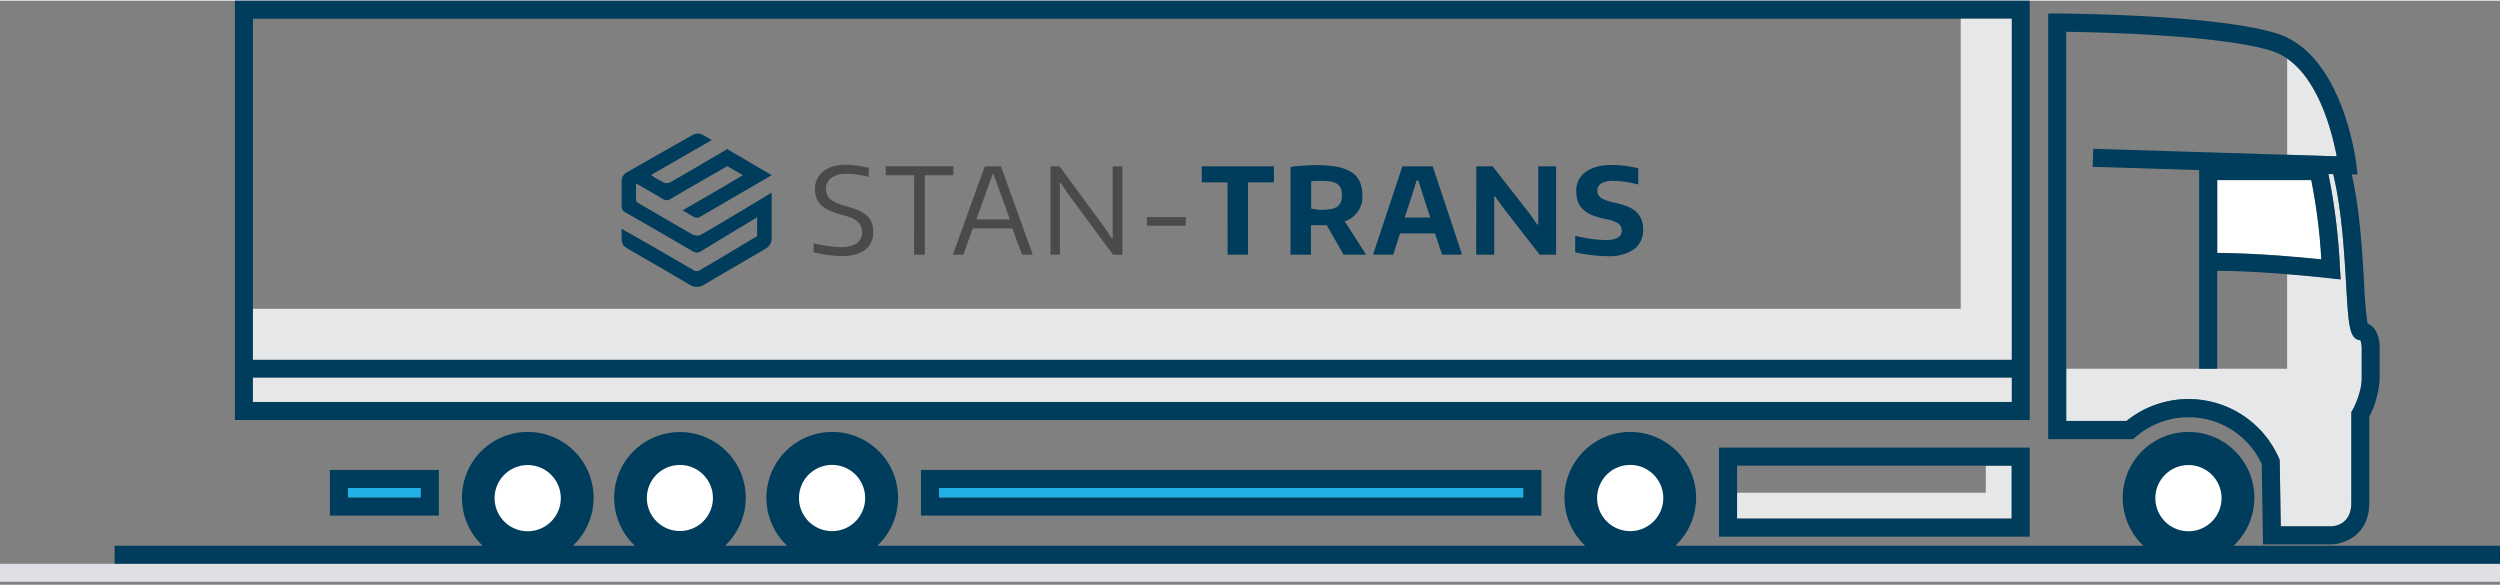 <svg height='85' width='363' xmlns="http://www.w3.org/2000/svg" viewBox="0 0 554.49 129.54"><rect x="0" y="0" width="554.49" height="129.54" fill="#808080" stroke="none"/><defs><clipPath id="clip-path"><circle class="cls-1" cx="485.4" cy="110.3" r="12.59"/></clipPath><clipPath id="clip-path-2"><circle class="cls-1" cx="361.57" cy="110.3" r="12.59"/></clipPath><clipPath id="clip-path-3"><circle class="cls-1" cx="150.8" cy="110.3" r="12.59"/></clipPath><clipPath id="clip-path-4"><circle class="cls-1" cx="184.56" cy="110.3" r="12.59"/></clipPath><clipPath id="clip-path-5"><circle class="cls-1" cx="117.04" cy="110.3" r="12.59"/></clipPath><style>.cls-1{fill:none}.cls-2{fill:#1fb0e6}.cls-3{fill:#003c5b}.cls-5{fill:#e6e7e8}.cls-8{fill:#fff}</style></defs><g id="Warstwa_2" data-name="Warstwa 2"><g id="Layer_1" data-name="Layer 1"><path class="cls-2" d="M77.17 108.08h16.17v2.13H77.17z"/><path class="cls-3" d="M73.17 104.08v10.13h24.17v-10.13zm20.17 6.13H77.17v-2.13h16.17z"/><path fill="#dfe0e5" d="M0 124.89h554.49v4H0z"/><path class="cls-5" d="M446.18 103.13v11.75h-60.91v-5.74h55.17v-6.01h5.74zm68.67-45.79c-2.59-.27-5.12-.49-7.58-.68v-16.9h5.35a124.62 124.62 0 012.23 17.58zm3.44-22.82l-11-.34V12.83c7.15 4.93 10.06 16.72 11 21.69z"/><path class="cls-5" d="M523.82 77.39v6.41c0 3.26-2 7-2.05 7l-.25.45v20.09c0 4.92-3.77 5.24-4.5 5.25h-11.16l-.23-14.72-.16-.37a21.89 21.89 0 00-33.81-8.29h-13.38V81.63h49v-21c3.06.24 6.24.54 9.51.9l2.37.26-.16-2.33a138.25 138.25 0 00-2.57-21h1.07c1.91 7.94 2.46 17.48 2.87 24.56.52 9.06.7 12.06 3.18 12.31a6.05 6.05 0 01.27 2.06z"/><g clip-path="url(#clip-path)"><path class="cls-1" d="M488.39 90.87h38.67v38.67h-38.67z"/><path class="cls-3" d="M488.39 90.87h38.67v38.67h-38.67z"/><path class="cls-1" d="M449.72 90.87h38.67v38.67h-38.67z"/><path class="cls-3" d="M449.72 90.87h38.67v38.67h-38.67z"/></g><path class="cls-2" d="M208.26 108.08h129.61v2.13H208.26z"/><path class="cls-3" d="M204.26 104.08v10.13h137.61v-10.13zm133.61 6.13H208.26v-2.13h129.61zm43.4-11.08v19.75h68.91V99.13zm4 4h60.91v11.75h-60.91z"/><g clip-path="url(#clip-path-2)"><path class="cls-1" d="M372.39 90.87h38.67v38.67h-38.67z"/><path class="cls-3" d="M372.39 90.87h38.67v38.67h-38.67z"/><path class="cls-1" d="M333.72 90.87h38.67v38.67h-38.67z"/><path class="cls-3" d="M333.72 90.87h38.67v38.67h-38.67z"/></g><path class="cls-3" d="M495.41 120.89a14.6 14.6 0 10-20 0H371.59a14.6 14.6 0 10-20 0h-157a14.6 14.6 0 10-20 0h-13.78a14.59 14.59 0 10-20 0h-13.75a14.6 14.6 0 10-20 0H25.42v4h529.07v-4zM117 117.63a7.33 7.33 0 117.34-7.33 7.34 7.34 0 01-7.34 7.33zm33.76 0a7.33 7.33 0 117.33-7.33 7.34 7.34 0 01-7.29 7.33zm33.76 0a7.33 7.33 0 117.33-7.33 7.34 7.34 0 01-7.29 7.33zm177 0a7.33 7.33 0 117.34-7.33 7.34 7.34 0 01-7.29 7.33zm123.83 0a7.33 7.33 0 117.33-7.33 7.34 7.34 0 01-7.28 7.33z"/><path class="cls-8" d="M368.91 110.3a7.34 7.34 0 11-7.34-7.33 7.34 7.34 0 017.34 7.33z"/><g clip-path="url(#clip-path-3)"><path class="cls-1" d="M140.39 90.87h38.67v38.67h-38.67z"/><path class="cls-3" d="M140.39 90.87h38.67v38.67h-38.67z"/><path class="cls-1" d="M101.72 90.87h38.67v38.67h-38.67z"/><path class="cls-3" d="M101.72 90.87h38.67v38.67h-38.67z"/></g><g clip-path="url(#clip-path-4)"><path class="cls-1" d="M179.06 90.87h38.67v38.67h-38.67z"/><path class="cls-3" d="M179.06 90.87h38.67v38.67h-38.67z"/><path class="cls-1" d="M140.39 90.87h38.67v38.67h-38.67z"/><path class="cls-3" d="M140.39 90.87h38.67v38.67h-38.67z"/></g><circle class="cls-8" cx="150.8" cy="110.3" r="7.33" transform="rotate(-45 150.8 110.306)"/><path class="cls-8" d="M191.89 110.3a7.34 7.34 0 11-7.33-7.33 7.34 7.34 0 017.33 7.33z"/><g clip-path="url(#clip-path-5)"><path class="cls-1" d="M101.72 90.87h38.67v38.67h-38.67z"/><path class="cls-3" d="M101.72 90.87h38.67v38.67h-38.67z"/></g><path class="cls-8" d="M124.38 110.3A7.34 7.34 0 11117 103a7.34 7.34 0 017.38 7.3zm368.35 0a7.34 7.34 0 11-7.33-7.3 7.34 7.34 0 017.33 7.3zm22.12-52.96c-2.59-.27-5.12-.49-7.58-.68-5.52-.44-10.71-.68-15.5-.74V39.76h20.85a124.62 124.62 0 012.23 17.58z"/><path class="cls-3" d="M526.35 72.43a3.52 3.52 0 00-1.24-.83 85.85 85.85 0 01-.75-8.77c-.4-6.95-.93-16.21-2.74-24.28h1.28l-.27-2.23c-.12-1-3.07-24.38-17.51-29-13.5-4.29-47.4-4.46-48.84-4.47h-2v94.4h18.85l.57-.49a17.89 17.89 0 0127.94 6l.24 14.92.06 2.92H517c2.36 0 8.5-1.66 8.5-9.25V92.29a21 21 0 002.3-8.49v-6.3c.05-.86.01-3.5-1.45-5.07zm-2.53 11.37c0 3.26-2 7-2.05 7l-.25.45v20.09c0 4.92-3.77 5.24-4.5 5.25h-11.16l-.23-14.72-.16-.37a21.89 21.89 0 00-33.81-8.29h-13.38V6.9c7.57.11 34.52.74 45.63 4.26a12.56 12.56 0 013.36 1.67c7.17 4.93 10.08 16.72 11 21.69l-11-.34-43-1.33-.13 4 23.62.73v44.05h4v-21.7c4.78 0 10 .3 15.5.74 3.06.24 6.24.54 9.51.9l2.37.26-.14-2.37a138.25 138.25 0 00-2.57-21h1.07c1.91 7.94 2.46 17.48 2.87 24.56.52 9.06.7 12.06 3.18 12.31a6.05 6.05 0 01.27 2zm-32.05-44h20.85a124.62 124.62 0 012.23 17.58c-2.59-.27-5.12-.49-7.58-.68-5.52-.44-10.71-.68-15.5-.74zM52.1 0v93h398.08V0zm394.08 89H56.1v-5.37h390.08zm0-9.37H56.1V4h390.08z"/><path class="cls-5" d="M446.18 4v75.63H56.1V68.34h378.78V4h11.3zM56.1 83.63h390.08V89H56.1z"/><path d="M186.66 56.63c-.45 0-.92 0-1.43-.05s-1-.09-1.58-.16-1.08-.16-1.63-.27-1.07-.22-1.56-.34v-2a32.25 32.25 0 003.2.62 21 21 0 002.86.22 6.1 6.1 0 003.48-.85 2.8 2.8 0 001.21-2.44 3.08 3.08 0 00-.35-1.52 3.17 3.17 0 00-.94-1.06 5.55 5.55 0 00-1.44-.74 18.85 18.85 0 00-1.83-.57 19.45 19.45 0 01-2.67-.93 6.8 6.8 0 01-1.83-1.18 4.21 4.21 0 01-1.06-1.56 5.65 5.65 0 01-.34-2 5.24 5.24 0 01.47-2.23 4.83 4.83 0 011.37-1.71 6.47 6.47 0 012.13-1.08 9.35 9.35 0 012.81-.39 16.8 16.8 0 012.37.18q1.26.16 2.82.51l-.08 2a20.89 20.89 0 00-2.57-.52 19 19 0 00-2.36-.17 5.43 5.43 0 00-3.3.9 2.91 2.91 0 00-1.2 2.46 3.24 3.24 0 00.24 1.3 2.57 2.57 0 00.77 1 6 6 0 001.37.81 15.83 15.83 0 002.1.72c.86.24 1.66.51 2.39.79a7 7 0 011.9 1.07 4.51 4.51 0 011.26 1.56 5.36 5.36 0 01.43 2.28 4.77 4.77 0 01-1.8 4 8.38 8.38 0 01-5.21 1.35zm16.1-17.9h-6.31v-2h15v2h-6.33v17.61h-2.38zm8.66 17.42l7-19.41H222l7 19.41v.19h-2.33l-2.14-5.83h-8.77l-2.09 5.83h-2.33zM224 48.53l-2.41-6.63-1.22-3.41h-.21l-1.22 3.41-2.41 6.63zm9-11.79h2l10.06 13.67 1.54 2.33h.18v-16h2.15v19.6h-2.07l-10.1-13.67-1.51-2.3h-.16v15.97H233zM254.35 48H263v1.91h-8.6z" fill="#4a4a49"/><path class="cls-3" d="M272.25 40.29h-5.7v-3.55h16v3.55h-5.74v16.05h-4.53zm22.03 9.51h-3.52v6.54h-4.53V36.87a46.08 46.08 0 015.85-.39 23.13 23.13 0 014.56.38 9 9 0 013.14 1.2 5.08 5.08 0 011.81 2.08 7.17 7.17 0 01.58 3 5.7 5.7 0 01-3.92 5.8l4.75 7.4h-5zM293 46.38a12.23 12.23 0 002.18-.16 3.53 3.53 0 001.43-.54 2.15 2.15 0 00.78-1 4.16 4.16 0 00.24-1.51 4.34 4.34 0 00-.22-1.49 2.13 2.13 0 00-.77-1 3.36 3.36 0 00-1.4-.54 11.75 11.75 0 00-2.14-.16h-1.17c-.45 0-.83.07-1.13.11v6a3.36 3.36 0 00.87.15c.33.13.78.14 1.33.14zm11.61 9.72l6.44-19.36h6.72l6.44 19.36v.24h-4.37l-1.56-4.72h-7.76L309 56.34h-4.37zm12.63-8l-1.45-4.39-1.2-3.84h-.39l-1.2 3.86-1.45 4.37zm10.2-11.36h3.63l8.31 10.65 1.56 2.25h.24v-12.9h3.95v19.6h-3.63l-8.16-10.49-1.72-2.41h-.21v12.9h-4zm29.05 19.92c-.51 0-1.06 0-1.66-.06s-1.2-.09-1.82-.17l-1.87-.26q-.93-.15-1.77-.36v-3.66c1.27.3 2.47.53 3.61.69a22.58 22.58 0 003.11.24 5.43 5.43 0 002.74-.52 1.67 1.67 0 00.86-1.55 1.83 1.83 0 00-.94-1.72 9.33 9.33 0 00-2.68-.87 14.8 14.8 0 01-2.85-.81 6.5 6.5 0 01-2-1.22 4.52 4.52 0 01-1.22-1.76 6.87 6.87 0 01-.4-2.43 5.34 5.34 0 01.53-2.41 5.25 5.25 0 011.54-1.79 7.17 7.17 0 012.44-1.15 11.85 11.85 0 013.23-.4h1.27l1.35.12c.48.05 1 .13 1.55.23s1.17.21 1.84.35v3.63a24.48 24.48 0 00-2.84-.59 18.44 18.44 0 00-2.7-.23 5.05 5.05 0 00-2.62.56 1.76 1.76 0 00-.9 1.59 1.89 1.89 0 00.9 1.69 9.37 9.37 0 002.92 1 17.5 17.5 0 012.68.79 6.72 6.72 0 012 1.13 4.52 4.52 0 011.21 1.67 5.41 5.41 0 01.43 2.25 5.29 5.29 0 01-2 4.49 9.64 9.64 0 01-5.94 1.53zM171.15 42.58s-13.32 8.05-15.69 9.33a2.1 2.1 0 01-1.75 0c-4-2.27-8-4.61-12-6.95-.26-.15-.62-.42-.63-.65-.06-1.17 0-2.36 0-3.79 2.1 1.22 4 2.27 5.83 3.39a1.53 1.53 0 001.84.07c2.12-1.31 12.56-7.28 12.56-7.28l3.47 2s-3 1.76-4.38 2.61l-9 5.19c1 .59 1.8 1.09 2.62 1.51a1.27 1.27 0 001 .07c1.76-1 14.94-8.67 16.15-9.38-3.34-1.93-9.87-5.78-9.87-5.78s-11.13 6.54-12.54 7.3a1.92 1.92 0 01-1.43.18 29.43 29.43 0 01-2.95-1.72c2.1-1.22 13.48-7.76 13.48-7.76l-2-1.17a2.51 2.51 0 00-2.19 0L139.16 38a2.34 2.34 0 00-1.29 2.37v5.08a1.52 1.52 0 00.87 1.52q7.48 4.28 14.92 8.62a1.55 1.55 0 001.78 0c.81-.52 12.49-7.54 12.49-7.54v4.17s-8.52 5.11-12.58 7.49a1.36 1.36 0 01-1.62 0c-3.78-2.22-7.58-4.39-11.38-6.57l-4.48-2.54v1.89c0 1.77.38 1.95 2.29 3.06 4.24 2.46 8.5 4.89 12.71 7.4a3 3 0 003.37 0c4.53-2.67 13.18-7.69 13.65-8a2.56 2.56 0 001.26-2.2z"/></g></g></svg>